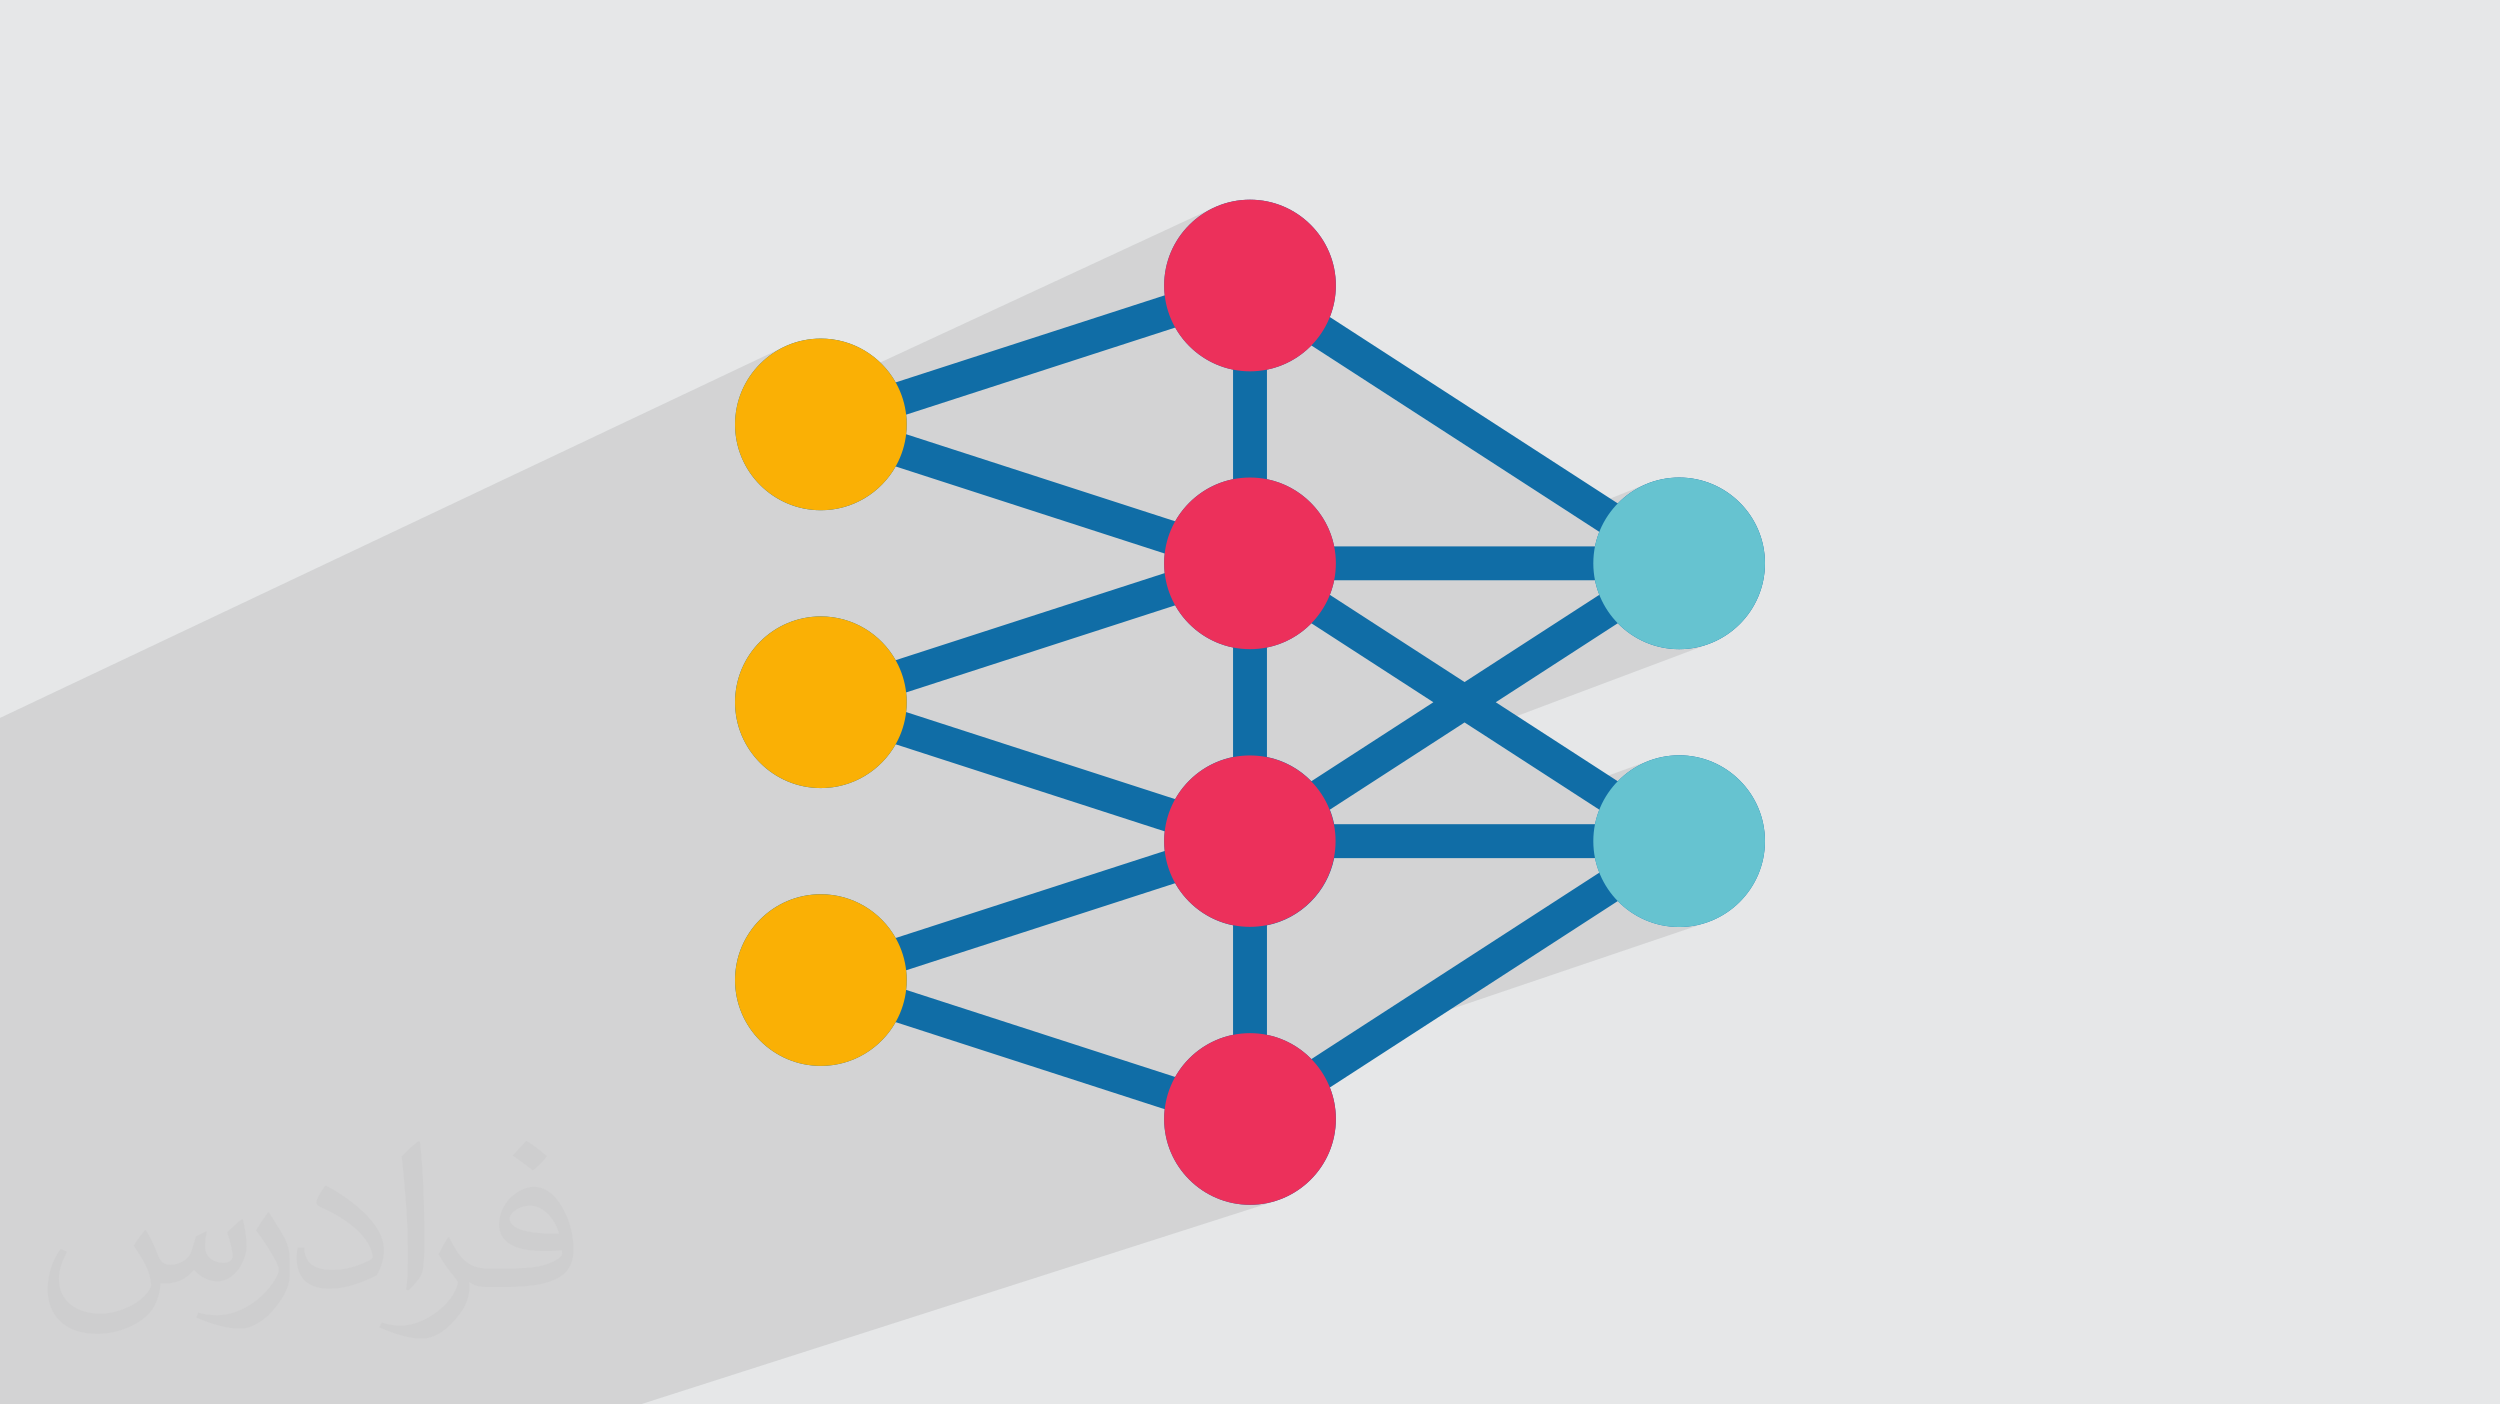 <?xml version="1.0" encoding="UTF-8"?>
<!DOCTYPE svg PUBLIC "-//W3C//DTD SVG 1.0//EN" "http://www.w3.org/TR/2001/REC-SVG-20010904/DTD/svg10.dtd">
<!-- Creator: CorelDRAW -->
<svg xmlns="http://www.w3.org/2000/svg" xml:space="preserve" width="94.192mm" height="52.917mm" version="1.0" style="shape-rendering:geometricPrecision; text-rendering:geometricPrecision; image-rendering:optimizeQuality; fill-rule:evenodd; clip-rule:evenodd"
viewBox="0 0 9404.92 5283.66"
 xmlns:xlink="http://www.w3.org/1999/xlink"
 xmlns:xodm="http://www.corel.com/coreldraw/odm/2003">
 <defs>
  <style type="text/css">
   <![CDATA[
    .fil6 {fill:#66C3D0;fill-rule:nonzero}
    .fil3 {fill:#106DA6;fill-rule:nonzero}
    .fil4 {fill:#EC305B;fill-rule:nonzero}
    .fil5 {fill:#FAB005;fill-rule:nonzero}
    .fil2 {fill:#373435;fill-opacity:0.031}
    .fil1 {fill:#2B2A29;fill-opacity:0.102}
    .fil0 {fill:#E6E7E8}
   ]]>
  </style>
 </defs>
 <g id="Layer_x0020_1">
  <polygon class="fil0" points="-0,0 9404.92,0 9404.92,5283.66 -0,5283.66 "/>
  <polygon class="fil1" points="6016.56,3046.03 6016.55,3046.03 6016.56,3046.03 6016.55,3046.02 6019.4,3038.83 6025.88,3024.53 6033.02,3010.6 6040.8,2997.07 6049.21,2983.97 6058.23,2971.3 6067.82,2959.1 6077.99,2947.38 6086,2938.98 6097.24,2928.01 6109.03,2917.55 6121.32,2907.68 6134.1,2898.39 6147.33,2889.74 6160.84,2881.8 6161.04,2881.69 6174.1,2874.86 6175.27,2874.26 6188.3,2868.25 6189.76,2867.59 6202.99,2862.27 6206.02,2861.07 5901.64,2971.62 5558.32,2749.34 6427.83,2422.57 6442.49,2416.78 6456.77,2410.3 6470.69,2403.16 6484.21,2395.37 6497.3,2386.97 6509.96,2377.95 6522.17,2368.35 6533.88,2358.19 6545.09,2347.49 6555.78,2336.26 6565.94,2324.54 6575.54,2312.34 6584.54,2299.67 6592.95,2286.56 6600.73,2273.04 6607.87,2259.11 6614.34,2244.81 6620.12,2230.14 6625.2,2215.15 6629.56,2199.83 6633.17,2184.21 6636.01,2168.33 6638.07,2152.18 6639.32,2135.8 6639.74,2119.2 6639.32,2102.61 6638.07,2086.23 6636.01,2070.09 6633.17,2054.2 6629.56,2038.59 6625.2,2023.28 6620.12,2008.29 6614.34,1993.63 6607.87,1979.33 6600.73,1965.42 6592.95,1951.9 6584.54,1938.8 6575.54,1926.15 6565.94,1913.95 6555.78,1902.24 6545.09,1891.03 6533.88,1880.33 6522.17,1870.19 6509.96,1860.6 6497.3,1851.6 6484.21,1843.2 6470.69,1835.42 6456.77,1828.28 6442.49,1821.82 6427.83,1816.03 6412.84,1810.96 6397.53,1806.6 6381.94,1802.99 6366.05,1800.15 6349.93,1798.1 6333.55,1796.85 6316.97,1796.43 6300.38,1796.85 6284.01,1798.1 6267.87,1800.15 6251.99,1803 6236.39,1806.6 6221.07,1810.97 6206.07,1816.05 6199.97,1818.46 6204.45,1816.66 6198.88,1818.89 6191.42,1821.83 5912.53,1933.47 4933.25,1299.63 4711.79,1396.74 4702.46,1396.98 4685.87,1396.56 4669.48,1395.31 4653.34,1393.24 4638.49,1390.58 4621.35,1386.63 4604.99,1381.9 4601.7,1380.79 4589.03,1376.35 4584.78,1374.67 4573.39,1369.97 4568.87,1367.92 4558.29,1362.87 4553.51,1360.41 4543.25,1354.81 4539.04,1352.38 4528.66,1345.98 4524.8,1343.51 4514.12,1336.09 4511.3,1334.09 4498.31,1324.02 4485.29,1312.77 4472.89,1300.86 4461.37,1288.57 4460.47,1287.52 4450.66,1275.9 4448.95,1273.73 4440.5,1262.53 4438.73,1260.05 4430.75,1248.24 4429.44,1246.19 4421.65,1233.22 4418.5,1227.75 4411.36,1213.82 4404.88,1199.52 4399.09,1184.87 4394.01,1169.87 4389.64,1154.56 4386.03,1138.95 4383.18,1123.07 4381.61,1110.67 4381.15,1106.41 4380.86,1103.38 4380.01,1092.31 4379.85,1089.2 4379.46,1073.97 4379.88,1057.39 4381.13,1041.02 4383.18,1024.89 4386.03,1009.01 4389.64,993.41 4394.01,978.1 4399.09,963.11 4404.88,948.46 4411.36,934.17 4418.5,920.26 4418.5,920.25 4426.29,906.74 4434.7,893.64 4443.71,880.99 4443.71,880.98 4453.31,868.78 4463.47,857.07 4474.17,845.85 4474.18,845.85 4485.39,835.16 4485.4,835.16 4497.12,825.01 4497.12,825 4509.32,815.42 4521.99,806.41 4521.99,806.4 4535.09,798 4535.1,798 4548.62,790.22 4548.62,790.21 4562.55,783.08 2765.87,1616.93 2765.59,1613.31 2765.59,1613.3 2765.17,1596.71 2765.17,1596.7 2765.59,1580.12 2765.59,1580.11 2766.84,1563.73 2766.84,1563.72 2768.9,1547.59 2768.9,1547.58 2771.74,1531.7 2771.74,1531.69 2775.35,1516.08 2775.35,1516.07 2779.71,1500.77 2779.71,1500.76 2784.79,1485.77 2784.79,1485.76 2790.58,1471.11 2790.58,1471.09 2797.05,1456.8 2797.05,1456.79 2804.18,1442.89 2804.18,1442.87 2811.96,1429.36 2811.96,1429.35 2820.37,1416.25 2820.37,1416.24 2829.38,1403.59 2838.97,1391.37 2838.97,1391.36 2849.13,1379.65 2849.13,1379.64 2859.82,1368.43 2859.82,1368.42 2871.03,1357.72 2871.03,1357.71 2882.75,1347.57 2894.95,1337.97 2907.61,1328.96 2920.7,1320.55 2934.22,1312.76 2948.14,1305.62 2947.64,1305.86 2948.14,1305.6 -0,2700.7 -0,2700.72 -0,2882.34 -0,2882.35 -0,2900.59 -0,3072.25 -0,3103.92 -0,3109.51 -0,3219.82 -0,3262.92 -0,3296.84 -0,3296.85 -0,3323.53 -0,3323.57 -0,3431.27 -0,3459.6 -0,3462.79 -0,3477.37 -0,3483.88 -0,3483.93 -0,3621.86 -0,3621.88 -0,3765.55 -0,3765.63 -0,3771.5 -0,3788.56 -0,3810.58 -0,3810.6 -0,3826.39 -0,3913.66 -0,3942.31 -0,3943.58 -0,3974.98 -0,4013.98 -0,4077.85 -0,4089.55 -0,4162.52 -0,4169.02 -0,4212.32 -0,4213.11 -0,4213.13 -0,4235.22 -0,4235.23 -0,4294.08 -0,4316.08 -0,4336.07 -0,4340.64 -0,4340.66 -0,4363.12 -0,4542.67 -0,4542.68 -0,4629.88 -0,4630.09 -0,4634.13 -0,4696.29 -0,4701.74 -0,4738.63 -0,4738.66 -0,4784.92 -0,4801.19 -0,4814.89 -0,4846.23 -0,4918.66 -0,4959.48 -0,4982.5 -0,4982.51 -0,5062.96 -0,5075.08 -0,5129.38 -0,5129.4 -0,5147.34 -0,5147.36 -0,5156.88 -0,5194.77 -0,5197.58 -0,5197.76 -0,5199.31 -0,5283.66 362.2,5283.66 445.34,5283.66 609.41,5283.66 609.55,5283.66 610.58,5283.66 616.83,5283.66 655.37,5283.66 824.72,5283.66 1027.58,5283.66 1027.62,5283.66 1070.65,5283.66 1070.68,5283.66 1095.34,5283.66 1100.36,5283.66 1194,5283.66 1761.75,5283.66 2361.87,5283.66 2407.93,5283.66 2408,5283.66 4798.41,4517.92 4797.85,4518.08 4798.41,4517.9 4813.4,4512.82 4828.06,4507.04 4842.37,4500.56 4856.29,4493.43 4869.82,4485.64 4882.93,4477.24 4895.59,4468.23 4907.8,4458.64 4919.52,4448.49 4930.75,4437.79 4941.45,4426.58 4951.6,4414.86 4961.2,4402.66 4970.22,4390 4978.62,4376.9 4986.41,4363.39 4993.55,4349.48 5000.03,4335.18 5005.82,4320.53 5010.9,4305.54 5015.27,4290.23 5018.88,4274.63 5021.73,4258.75 5023.78,4242.62 5025.03,4226.25 5025.45,4209.67 5025.03,4193.08 5023.78,4176.71 5021.73,4160.57 5018.88,4144.7 5015.27,4129.08 5010.9,4113.77 5005.82,4098.77 5000.03,4084.12 4993.55,4069.82 4986.41,4055.89 4978.62,4042.36 4970.22,4029.26 4961.2,4016.59 4951.6,4004.38 4941.44,3992.66 4933.34,3984.15 4933.38,3984.14 4965.02,3963.65 6412.85,3472.9 6412.89,3472.88 6397.57,3477.25 6381.97,3480.86 6366.08,3483.71 6349.94,3485.76 6333.56,3487.01 6316.97,3487.43 6300.37,3487.01 6285,3485.84 6283.99,3485.76 6283.96,3485.76 6273.3,3484.4 6267.58,3483.66 6259.05,3482.13 6251.53,3480.76 6243.45,3478.89 6235.84,3477.1 6228.17,3474.92 6220.3,3472.63 6214.16,3470.56 6205.01,3467.4 6200.15,3465.48 6190.15,3461.46 6185.99,3459.57 6175.58,3454.77 6172.56,3453.21 6161.41,3447.39 6159.08,3446.05 6147.65,3439.34 6146.09,3438.33 6134.25,3430.59 6133.56,3430.1 6121.56,3421.39 6120.51,3420.56 6109.27,3411.53 6108.29,3410.69 6097.5,3401.11 6096.51,3400.17 6086.28,3390.19 6077.99,3381.49 6067.82,3369.77 6058.23,3357.57 6049.21,3344.9 6040.8,3331.79 6033.02,3318.27 6025.88,3304.34 6019.4,3290.04 6016.56,3282.85 6014.03,3276.24 6011.83,3270.11 6010.72,3266.84 6009.37,3262.83 6007.52,3256.86 6004.96,3247.86 6003.64,3242.82 6001.06,3231.67 6000.33,3228.21 5997.7,3213.55 5995.64,3197.41 5994.39,3181.02 5993.98,3164.43 5994.39,3147.83 5995.64,3131.45 5997.7,3115.3 6000.33,3100.66 6001.07,3097.15 6003.64,3086.05 6004.93,3081.1 6007.52,3072.01 6009.37,3066.04 6010.84,3061.64 6011.79,3058.86 6014.03,3052.63 "/>
  <path class="fil2" d="M548.54 4627.69c17.95,27.21 29.6,53.36 40.96,82.43 8.45,16.91 12.93,48.09 52.57,48.09 11.61,0 28.28,-3.42 43.06,-11.61 16.63,-8.73 29.32,-21.94 35.94,-42l15.85 -53.36 38.57 -19.02 2.64 2.64c-5.27,20.09 -6.59,39.36 -6.59,54.43 0,44.63 38.57,61.56 69.22,61.56 17.95,0 34.09,-8.73 34.09,-25.11 0,-21.13 -8.98,-57.06 -20.62,-89.29 17.95,-17.95 35.94,-35.94 56.53,-50.47l3.17 1.6c8.98,38.04 14,75.56 14,100.66 0,24.57 -10.83,51.79 -19.81,69.49 -18.49,34.87 -51.25,62.62 -90.87,62.62 -30.1,0 -63.65,-15.07 -86.66,-43.06l-1.32 0c-21.66,26.96 -55.22,51.25 -108.86,51.25l-16.63 0c-2.64,35.41 -10.29,60.49 -21.94,82.95 -31.95,62.34 -126.81,106.47 -216.1,106.47 -124.17,0 -186.51,-71.59 -186.51,-166.96 0,-58.91 19.27,-113.6 48.88,-152.42l24.29 10.04c-18.49,35.41 -30.91,68.68 -30.91,101.45 0,89.29 72.66,131.83 156.4,131.83 77.68,0 173.83,-49.41 191.28,-106.72 -6.59,-62.62 -30.1,-91.93 -66.04,-148.99 10.83,-19.02 24.83,-38.04 42.28,-58.38l3.17 0 0 0 0 0 -0.02 -0.09zm1432.13 -336.04c26.15,16.39 51.79,35.66 76.87,57.85 -14,19.81 -31.45,37.79 -53.11,53.64 -25.11,-20.34 -50.19,-37.79 -75.84,-56.27 17.42,-19.55 34.62,-38.29 52.04,-55.22l0 0 0 0 0 0 0 0 0 0 0.03 0zm13.47 244.11c-42.28,0 -76.87,27.75 -76.87,48.34 0,44.13 84.53,57.85 185.72,57.31 -12.68,-51.79 -57.06,-105.68 -108.86,-105.68l0.01 0.03zm-94.86 236.19c54.96,0 103.04,-1.6 139.74,-10.83 40.96,-10.29 75.56,-30.91 75.56,-45.17 0,-3.7 0,-8.19 -1.32,-11.89 -22.98,2.11 -49.41,2.11 -72.38,2.11 -74.49,0 -131.55,-16.91 -154.02,-58.66 -5.55,-11.61 -9.51,-24.57 -9.51,-39.36 0,-40.43 17.42,-79.79 48.09,-107 25.61,-22.45 53.89,-36.44 82.67,-36.44 52.04,0 93.51,41.75 122.57,107.54 15.85,35.94 26.68,77.4 26.68,129.72 0,34.87 -9.51,64.19 -31.17,85.85 -40.43,39.11 -114.92,53.89 -229.04,53.89l-51.79 0 0 0 -13.47 0c-28.28,0 -48.62,-5.02 -64.72,-17.42l-2.64 0c0.79,6.59 1.32,12.93 1.32,19.02 0,25.61 -8.45,58.38 -25.61,84.53 -50.72,75.3 -105.68,108.04 -153.24,108.04 -48.09,0 -107,-18.49 -160.11,-42.54l9.51 -18.49c17.17,7.13 40.96,11.89 73.7,11.89 85.85,0 198.66,-82.43 212.66,-163 -3.17,-6.59 -8.98,-15.32 -17.17,-24.57 -25.11,-29.85 -40.96,-54.68 -55.75,-80.83 12.68,-25.11 24.29,-45.17 35.13,-63.4l4.49 -0.53c36.72,74.77 69.99,117.55 144.23,117.55l11.61 0 0 0 53.89 0 0 0 0 0 0 0 0 0 0 0 0.09 0.01zm-371.98 79c6.34,-34.34 6.87,-72.91 6.87,-108.86l0 -53.36c0,-99.6 -12.68,-244.36 -22.98,-338.68 17.95,-19.27 43.06,-42 62.87,-57.31l5.81 1.6c13.47,118.62 16.63,256 16.63,383.06 0,33.3 -1.32,65.79 -4.49,89.55 -1.85,30.1 -19.27,52.83 -56.53,87.7l-8.19 -3.7zm-382.8 -157.19c1.85,46.77 24.83,83.49 105.15,83.49 49.93,0 92.19,-12.93 138.96,-35.13 8.45,-3.7 12.93,-8.73 12.93,-12.93 0,-29.32 -22.45,-68.15 -60.23,-103.55 -36.72,-33.3 -85.34,-62.62 -130.76,-82.18 -15.6,-6.59 -20.62,-13.47 -20.62,-20.09 0,-13.47 17.95,-41.75 32.77,-62.09l5.02 -0.53c52.04,27.21 110.17,67.64 153.24,112.53 39.11,41.47 63.4,83.49 63.4,129.19 0,33.81 -10.29,65.51 -26.96,95.11 -57.06,28.79 -117.83,50.72 -178.06,50.72 -73.17,0 -123.1,-34.34 -123.1,-114.92 0,-8.73 0,-22.19 3.17,-39.64l25.11 0 0 0 0 0 0 0 0 0 0 0 -0.02 0zm-132.37 -132.9l45.45 73.45c16.63,27.21 32.23,56.81 32.23,103.55l0 59.7c0,48.34 -30.91,100.13 -80.83,151.38 -39.11,34.62 -73.7,49.41 -105.68,49.41 -47.55,0 -101.98,-14.79 -164.85,-41.75l7.13 -18.49c19.81,5.27 42.79,9.77 71.06,9.77 90.36,-0.53 182.8,-66.57 225.08,-147.15 5.02,-9.26 6.87,-17.95 6.87,-24.04 0,-9.26 -5.02,-19.55 -8.98,-28.79 -22.98,-43.31 -48.62,-82.95 -76.87,-119.68 14.79,-23.25 29.6,-45.7 45.7,-67.9l3.7 0.53 0 0 0 0 0 0 0 0 0 0 -0.02 0.01z"/>
  <g id="_1873192175568">
   <path class="fil3" d="M6316.97 2841.44c-90.45,0 -172.31,37.43 -231,97.57l-459.02 -297.19 459.02 -297.19c58.69,60.14 140.54,97.57 231,97.57 177.98,0 322.77,-144.9 322.77,-323 0,-178.1 -144.79,-322.77 -322.77,-322.77 -90.42,0 -172.23,37.36 -230.92,97.4l-1083.3 -701.16c14.6,-36.77 22.71,-76.79 22.71,-118.7 0,-177.97 -144.9,-322.76 -322.99,-322.76 -178.1,0 -323,144.79 -323,322.76 0,12.52 0.79,24.85 2.18,37l-1012.21 327.61c-55.44,-98.31 -160.81,-164.87 -281.48,-164.87 -177.98,0 -322.77,144.89 -322.77,322.99 0,178.11 144.79,322.77 322.77,322.77 120.64,0 225.98,-66.48 281.43,-164.67l1012.25 327.62c-1.38,12.08 -2.16,24.34 -2.16,36.78 0,12.45 0.78,24.7 2.15,36.78l-1012.29 327.63c-55.48,-98.2 -160.79,-164.68 -281.38,-164.68 -177.97,0 -322.76,144.9 -322.76,322.99 0,178.09 144.79,322.77 322.76,322.77 120.65,0 225.98,-66.49 281.43,-164.67l1012.25 327.62c-1.38,12.07 -2.16,24.34 -2.16,36.77 0,12.43 0.79,24.7 2.16,36.78l-1012.25 327.62c-55.46,-98.18 -160.8,-164.67 -281.43,-164.67 -177.97,0 -322.76,144.8 -322.76,322.77 0,177.97 144.79,322.99 322.76,322.99 120.61,0 225.92,-66.49 281.38,-164.68l1012.29 327.63c-1.38,12.08 -2.15,24.34 -2.15,36.78 0,177.98 144.89,322.77 322.99,322.77 178.11,0 322.99,-144.79 322.99,-322.77 0,-41.84 -8.08,-81.81 -22.63,-118.53l1083.15 -701.27c58.69,60.13 140.54,97.56 231,97.56 177.98,0 322.77,-144.89 322.77,-323 0,-178.1 -144.79,-322.99 -322.77,-322.99l-0.01 -0.02zm-300.41 204.59c-6.94,17.52 -12.44,35.76 -16.24,54.63l-981.23 0c-3.79,-18.9 -9.32,-37.17 -16.27,-54.74l506.78 -328.11 506.95 328.22zm-1250.33 -610.18c64.81,-13.03 122.62,-45.54 167.15,-91.12l458.87 297.09 -458.88 297.1c-44.52,-45.57 -102.34,-78.09 -167.15,-91.12l0 -411.95 0.01 0zm743.36 129.99l-506.77 -328.11c6.95,-17.56 12.46,-35.85 16.27,-54.75l981.23 0c3.79,18.86 9.3,37.1 16.24,54.64l-506.96 328.22zm506.98 -565.02c-6.94,17.52 -12.44,35.76 -16.25,54.61l-981.24 0c-25.56,-126.92 -125.85,-227.12 -252.86,-252.65l0 -412.16c64.74,-13.02 122.51,-45.48 167.02,-90.99l1083.33 701.19zm-2607.8 -367.33c1.38,-12.08 2.17,-24.34 2.17,-36.77 0,-12.44 -0.79,-24.7 -2.16,-36.78l1012.3 -327.64c45.42,80.42 124.27,139.56 217.59,158.34l0 412.16c-93.36,18.77 -172.23,77.91 -217.65,158.33l-1012.25 -327.62zm0 1045.23c1.38,-12.07 2.17,-24.34 2.17,-36.78 0,-12.51 -0.79,-24.85 -2.19,-36.99l1012.21 -327.62c45.41,80.54 124.31,139.75 217.71,158.53l0 411.95c-93.41,18.78 -172.3,78 -217.71,158.52l-1012.19 -327.6 0 0.01zm-0.02 1045.22c1.4,-12.15 2.19,-24.48 2.19,-36.99 0,-12.45 -0.79,-24.7 -2.17,-36.78l1012.19 -327.61c45.41,80.52 124.31,139.74 217.71,158.52l0 411.95c-93.41,18.78 -172.3,78 -217.71,158.52l-1012.21 -327.61 0 0.02zm1524.62 260.21c-44.52,-45.57 -102.34,-78.08 -167.15,-91.12l0 -411.94c127.03,-25.54 227.32,-125.84 252.86,-252.87l981.23 0c3.79,18.86 9.3,37.1 16.24,54.64l-1083.18 701.29z"/>
   <path class="fil4" d="M4702.46 751.2c-178.11,0 -323,144.8 -323,322.77 0,177.97 144.89,323 323,323 178.1,0 322.99,-144.9 322.99,-323 0,-178.1 -144.9,-322.77 -322.99,-322.77z"/>
   <path class="fil4" d="M4702.46 1796.43c-178.11,0 -323,144.79 -323,322.77 0,177.97 144.89,323 323,323 178.1,0 322.99,-144.9 322.99,-323 0,-178.1 -144.9,-322.77 -322.99,-322.77z"/>
   <circle class="fil4" transform="matrix(0.213 -0.213 0.213 0.213 4701.96 3164.38)" r="1070.34"/>
   <path class="fil4" d="M4702.46 3886.67c-178.11,0 -323,144.9 -323,323 0,178.1 144.89,322.77 323,322.77 178.1,0 322.99,-144.8 322.99,-322.77 0,-177.97 -144.9,-323 -322.99,-323z"/>
   <path class="fil5" d="M3087.95 2318.94c-177.98,0 -322.77,144.9 -322.77,322.99 0,178.09 144.79,322.77 322.77,322.77 177.97,0 323,-144.8 323,-322.77 0,-177.97 -144.9,-322.99 -323,-322.99z"/>
   <path class="fil5" d="M3087.95 3364.17c-177.98,0 -322.77,144.79 -322.77,322.76 0,177.98 144.79,322.99 322.77,322.99 177.97,0 323,-144.89 323,-322.99 0,-178.09 -144.9,-322.76 -323,-322.76z"/>
   <path class="fil5" d="M3087.95 1273.7c-177.98,0 -322.77,144.9 -322.77,323 0,178.11 144.79,322.77 322.77,322.77 177.97,0 323,-144.79 323,-322.77 0,-177.97 -144.9,-323 -323,-323z"/>
   <path class="fil6" d="M6316.97 2442.2c177.98,0 322.77,-144.9 322.77,-323 0,-178.1 -144.79,-322.77 -322.77,-322.77 -177.97,0 -322.99,144.79 -322.99,322.77 0,177.97 144.9,323 322.99,323z"/>
   <path class="fil6" d="M6316.97 2841.44c-178.09,0 -322.99,144.9 -322.99,322.99 0,178.1 144.9,323 322.99,323 178.1,0 322.77,-144.9 322.77,-323 0,-178.1 -144.79,-322.99 -322.77,-322.99z"/>
  </g>
 </g>
</svg>
